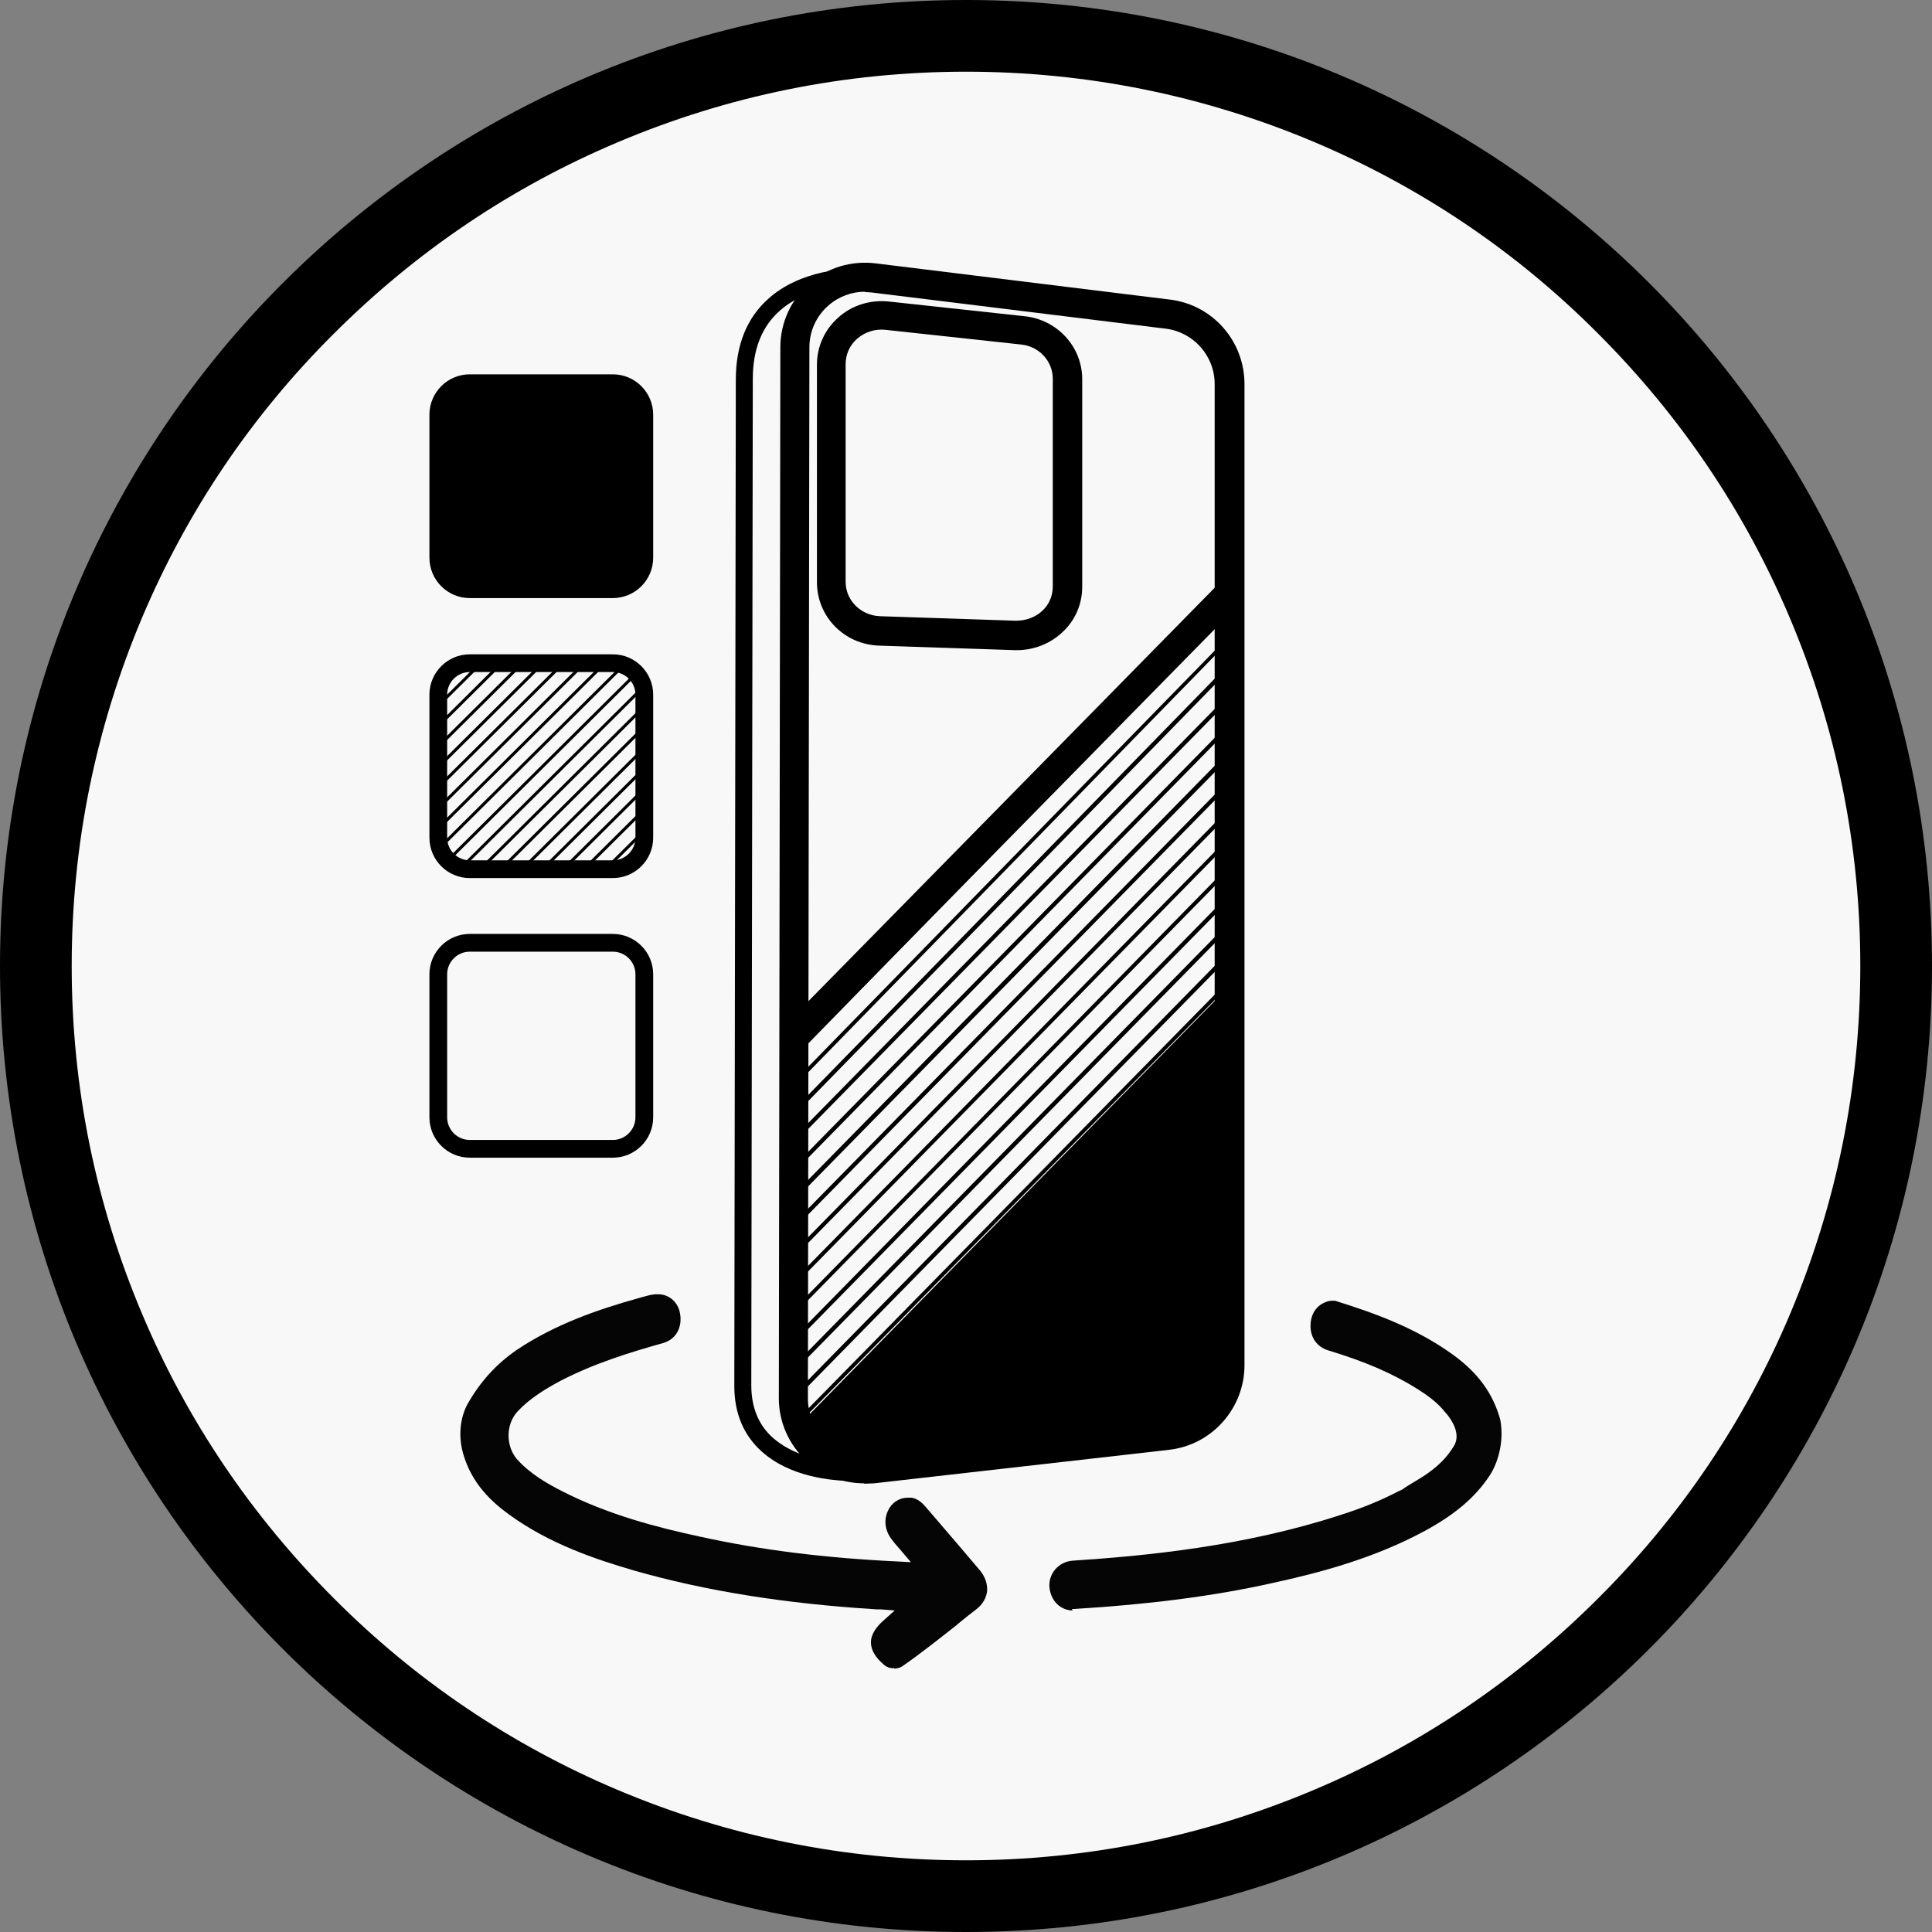 <?xml version="1.0" encoding="UTF-8"?>
<svg id="Warstwa_1" data-name="Warstwa 1" xmlns="http://www.w3.org/2000/svg" width="512" height="512" xmlns:xlink="http://www.w3.org/1999/xlink" version="1.1" viewBox="0 0 512 512">
  <rect x="0" y="0" width="512" height="512" fill="#808080" stroke="none"/>
  <defs>
    <style>
      .cls-1 {
        clip-path: url(#clippath);
      }

      .cls-2 {
        fill: none;
      }

      .cls-2, .cls-3, .cls-4, .cls-5 {
        stroke-width: 0px;
      }

      .cls-3 {
        fill: #f8f8f8;
      }

      .cls-6 {
        clip-path: url(#clippath-1);
      }

      .cls-4 {
        fill: #000;
      }

      .cls-5 {
        fill: #050505;
      }
    </style>
    <clipPath id="clippath">
      <rect class="cls-2" x="116.2" y="175.8" width="54.6" height="54.6" rx="8.3" ry="8.3"/>
    </clipPath>
    <clipPath id="clippath-1">
      <polygon class="cls-2" points="210.5 276.4 324.8 160 324.8 265.7 215.4 379 211.7 379.6 210.2 363.4 210.5 276.4"/>
    </clipPath>
  </defs>
  <path class="cls-3" d="M256,494.5c-63.7,0-123.6-24.9-168.7-69.9S17.5,319.7,17.5,256s24.8-123.6,69.8-168.7c45-45.1,105-69.9,168.7-69.9s123.6,24.9,168.7,69.9,69.9,105,69.9,168.7-24.9,123.6-69.9,168.7-105,69.8-168.7,69.8Z"/>
  <path class="cls-4" d="M256,19c32,0,63,6.3,92.2,18.6,28.2,11.9,53.6,29,75.3,50.8,21.8,21.8,38.9,47.1,50.8,75.3,12.4,29.3,18.7,60.3,18.7,92.3s-6.3,63-18.6,92.2c-11.9,28.2-29,53.6-50.8,75.3-21.8,21.8-47.1,38.9-75.3,50.8-29.3,12.4-60.3,18.7-92.3,18.7s-63-6.3-92.2-18.6c-28.2-11.9-53.6-29-75.3-50.8-21.8-21.8-38.9-47.1-50.8-75.3-12.4-29.3-18.7-60.3-18.7-92.3s6.3-63,18.6-92.2c11.9-28.2,29-53.6,50.8-75.3,21.8-21.8,47.1-38.9,75.3-50.8,29.3-12.4,60.3-18.7,92.3-18.7M256,0C114.6,0,0,114.6,0,256s114.6,256,256,256,256-114.6,256-256S397.4,0,256,0h0Z"/>
  <g>
    <g>
      <path class="cls-4" d="M162.4,306.8h-37.9c-5.9,0-10.7-4.8-10.7-10.7v-37.9c0-5.9,4.8-10.7,10.7-10.7h37.9c5.9,0,10.7,4.8,10.7,10.7v37.9c0,5.9-4.8,10.7-10.7,10.7ZM124.5,252.2c-3.3,0-6,2.7-6,6v37.9c0,3.3,2.7,6,6,6h37.9c3.3,0,6-2.7,6-6v-37.9c0-3.3-2.7-6-6-6h-37.9Z"/>
      <g class="cls-1">
        <g>
          <polygon class="cls-4" points="363.4 174.6 363.9 175 160 379 159.5 378.5 363.4 174.6"/>
          <polygon class="cls-4" points="360.6 171.9 361.1 172.4 157.2 376.3 156.6 375.8 360.6 171.9"/>
          <polygon class="cls-4" points="357.8 169.2 358.3 169.8 154.4 373.7 153.8 373.2 357.8 169.2"/>
          <polygon class="cls-4" points="354.9 166.5 355.5 167.1 151.6 371.1 151 370.5 354.9 166.5"/>
          <polygon class="cls-4" points="352.1 163.9 352.7 164.4 148.7 368.4 148.2 367.8 352.1 163.9"/>
          <polygon class="cls-4" points="349.4 161.2 349.9 161.8 145.9 365.8 145.4 365.1 349.4 161.2"/>
          <polygon class="cls-4" points="346.5 158.5 347 159.1 143.1 363.1 142.6 362.5 346.5 158.5"/>
          <polygon class="cls-4" points="343.7 155.9 344.3 156.4 140.3 360.4 139.7 359.8 343.7 155.9"/>
          <polygon class="cls-4" points="340.9 153.3 341.5 153.8 137.5 357.7 136.9 357.2 340.9 153.3"/>
          <polygon class="cls-4" points="338.1 150.6 338.6 151.1 134.7 355 134.2 354.6 338.1 150.6"/>
          <polygon class="cls-4" points="335.3 147.9 335.8 148.5 131.8 352.4 131.3 351.9 335.3 147.9"/>
          <polygon class="cls-4" points="332.5 145.3 333 145.8 129.1 349.8 128.5 349.2 332.5 145.3"/>
          <polygon class="cls-4" points="329.7 142.6 330.2 143.1 126.3 347.1 125.7 346.5 329.7 142.6"/>
          <polygon class="cls-4" points="326.8 140 327.4 140.4 123.4 344.5 122.9 343.9 326.8 140"/>
          <polygon class="cls-4" points="324 137.3 324.6 137.8 120.6 341.8 120.1 341.2 324 137.3"/>
          <polygon class="cls-4" points="321.2 134.7 321.7 135.2 117.8 339.1 117.3 338.6 321.2 134.7"/>
          <polygon class="cls-4" points="318.4 132 318.9 132.5 115 336.5 114.5 335.9 318.4 132"/>
          <polygon class="cls-4" points="315.6 129.3 316.2 129.9 112.2 333.8 111.7 333.3 315.6 129.3"/>
          <polygon class="cls-4" points="312.8 126.6 313.3 127.2 109.4 331.2 108.8 330.6 312.8 126.6"/>
          <rect class="cls-4" x="64" y="225.9" width="288.5" height=".8" transform="translate(-99 212.5) rotate(-44.8)"/>
          <rect class="cls-4" x="61.2" y="223.3" width="288.5" height=".8" transform="translate(-98 209.7) rotate(-44.8)"/>
          <rect class="cls-4" x="58.3" y="220.7" width="288.5" height=".8" transform="translate(-97 206.9) rotate(-44.8)"/>
          <rect class="cls-4" x="55.6" y="218" width="288.5" height=".8" transform="translate(-95.9 204.2) rotate(-44.8)"/>
          <rect class="cls-4" x="52.8" y="215.3" width="288.5" height=".8" transform="translate(-94.8 201.4) rotate(-44.8)"/>
          <rect class="cls-4" x="49.9" y="212.7" width="288.5" height=".8" transform="translate(-93.8 198.7) rotate(-44.8)"/>
          <rect class="cls-4" x="47.2" y="210" width="288.5" height=".8" transform="translate(-92.7 196) rotate(-44.8)"/>
          <rect class="cls-4" x="44.3" y="207.4" width="288.5" height=".8" transform="translate(-91.6 193.2) rotate(-44.8)"/>
          <rect class="cls-4" x="41.6" y="204.8" width="288.5" height=".8" transform="translate(-90.6 190.5) rotate(-44.8)"/>
          <rect class="cls-4" x="38.8" y="202" width="288.5" height=".8" transform="translate(-89.5 187.7) rotate(-44.8)"/>
          <rect class="cls-4" x="35.9" y="199.4" width="288.5" height=".8" transform="translate(-88.5 184.9) rotate(-44.8)"/>
          <rect class="cls-4" x="33.2" y="196.7" width="288.5" height=".8" transform="translate(-87.4 182.2) rotate(-44.8)"/>
          <rect class="cls-4" x="30.3" y="194.1" width="288.5" height=".8" transform="translate(-86.4 179.5) rotate(-44.8)"/>
          <rect class="cls-4" x="27.4" y="191.4" width="288.5" height=".8" transform="translate(-85.3 176.6) rotate(-44.8)"/>
          <rect class="cls-4" x="24.6" y="188.7" width="288.5" height=".8" transform="translate(-84.2 173.9) rotate(-44.8)"/>
          <rect class="cls-4" x="21.8" y="186" width="288.5" height=".8" transform="translate(-83.1 171.2) rotate(-44.8)"/>
          <rect class="cls-4" x="19" y="183.4" width="288.5" height=".8" transform="translate(-82.1 168.4) rotate(-44.8)"/>
          <rect class="cls-4" x="16.2" y="180.7" width="288.5" height=".8" transform="translate(-81 165.6) rotate(-44.8)"/>
          <rect class="cls-4" x="13.3" y="178.1" width="288.5" height=".8" transform="translate(-80 162.8) rotate(-44.8)"/>
          <rect class="cls-4" x="10.6" y="175.5" width="288.5" height=".8" transform="translate(-79 160.1) rotate(-44.8)"/>
          <rect class="cls-4" x="7.8" y="172.7" width="288.5" height=".8" transform="translate(-77.9 157.4) rotate(-44.8)"/>
          <rect class="cls-4" x="4.9" y="170.1" width="288.5" height=".8" transform="translate(-76.8 154.6) rotate(-44.8)"/>
          <rect class="cls-4" x="2.2" y="167.4" width="288.5" height=".8" transform="translate(-75.7 151.9) rotate(-44.8)"/>
          <rect class="cls-4" x="-.7" y="164.8" width="288.5" height=".8" transform="translate(-74.7 149.1) rotate(-44.8)"/>
          <rect class="cls-4" x="-3.4" y="162.1" width="288.5" height=".8" transform="translate(-73.6 146.4) rotate(-44.8)"/>
          <rect class="cls-4" x="-6.3" y="159.5" width="288.5" height=".8" transform="translate(-72.6 143.6) rotate(-44.8)"/>
          <rect class="cls-4" x="-9.1" y="156.9" width="288.5" height=".8" transform="translate(-71.6 140.9) rotate(-44.8)"/>
          <rect class="cls-4" x="-12" y="154.2" width="288.5" height=".8" transform="translate(-70.5 138.1) rotate(-44.8)"/>
          <rect class="cls-4" x="-14.7" y="151.4" width="288.5" height=".8" transform="translate(-69.4 135.3) rotate(-44.8)"/>
          <rect class="cls-4" x="-17.6" y="148.8" width="288.5" height=".8" transform="translate(-68.3 132.6) rotate(-44.8)"/>
          <rect class="cls-4" x="-20.4" y="146.1" width="288.5" height=".8" transform="translate(-67.3 129.8) rotate(-44.8)"/>
          <rect class="cls-4" x="-23.2" y="143.5" width="288.5" height=".8" transform="translate(-66.2 127.1) rotate(-44.8)"/>
          <rect class="cls-4" x="-26" y="140.8" width="288.5" height=".8" transform="translate(-65.1 124.3) rotate(-44.8)"/>
          <rect class="cls-4" x="-28.8" y="138.1" width="288.5" height=".8" transform="translate(-64.1 121.5) rotate(-44.8)"/>
          <rect class="cls-4" x="-31.6" y="135.5" width="288.5" height=".8" transform="translate(-63 118.9) rotate(-44.8)"/>
          <rect class="cls-4" x="-34.4" y="132.8" width="288.5" height=".8" transform="translate(-62 116.1) rotate(-44.8)"/>
          <rect class="cls-4" x="-37.2" y="130.1" width="288.5" height=".8" transform="translate(-60.9 113.3) rotate(-44.8)"/>
          <rect class="cls-4" x="-40" y="127.5" width="288.5" height=".8" transform="translate(-59.8 110.6) rotate(-44.8)"/>
          <rect class="cls-4" x="-42.8" y="124.8" width="288.5" height=".8" transform="translate(-58.8 107.8) rotate(-44.8)"/>
          <rect class="cls-4" x="-45.7" y="122.2" width="288.5" height=".8" transform="translate(-57.8 105) rotate(-44.8)"/>
          <rect class="cls-4" x="-48.5" y="119.5" width="288.5" height=".8" transform="translate(-56.7 102.3) rotate(-44.8)"/>
          <rect class="cls-4" x="-51.3" y="116.9" width="288.5" height=".8" transform="translate(-55.6 99.5) rotate(-44.8)"/>
          <rect class="cls-4" x="-54.2" y="114.2" width="288.5" height=".8" transform="translate(-54.6 96.7) rotate(-44.8)"/>
        </g>
      </g>
      <path class="cls-4" d="M162.4,232.7h-37.9c-5.9,0-10.7-4.8-10.7-10.7v-37.9c0-5.9,4.8-10.7,10.7-10.7h37.9c5.9,0,10.7,4.8,10.7,10.7v37.9c0,5.9-4.8,10.7-10.7,10.7ZM124.5,178.1c-3.3,0-6,2.7-6,6v37.9c0,3.3,2.7,6,6,6h37.9c3.3,0,6-2.7,6-6v-37.9c0-3.3-2.7-6-6-6h-37.9Z"/>
      <g>
        <rect class="cls-4" x="116.2" y="101.6" width="54.6" height="54.6" rx="8.3" ry="8.3"/>
        <path class="cls-4" d="M162.4,158.5h-37.9c-5.9,0-10.7-4.8-10.7-10.7v-37.9c0-5.9,4.8-10.7,10.7-10.7h37.9c5.9,0,10.7,4.8,10.7,10.7v37.9c0,5.9-4.8,10.7-10.7,10.7ZM124.5,103.9c-3.3,0-6,2.7-6,6v37.9c0,3.3,2.7,6,6,6h37.9c3.3,0,6-2.7,6-6v-37.9c0-3.3-2.7-6-6-6h-37.9Z"/>
      </g>
    </g>
    <g>
      <path class="cls-4" d="M229,393.1c-5.5,0-10.9-2-15.1-5.8-4.8-4.3-7.5-10.4-7.5-16.7l.4-278.6c0-6.4,2.8-12.6,7.6-16.8,4.8-4.3,11.3-6.2,17.7-5.4l78,9.6c11.3,1.4,19.7,11,19.7,22.4v260c0,11.4-8.6,21.1-19.9,22.4l-4.3.5h0c0,0-74,8.4-74,8.4-.8,0-1.7.1-2.5.1ZM229.3,77.3c-3.6,0-7.1,1.3-9.8,3.7-3.2,2.8-5,6.8-5,11l-.4,278.6c0,4.2,1.8,8.2,4.9,11,3.1,2.8,7.4,4.2,11.5,3.7l79.8-9.1c6.7-1.5,11.6-7.4,11.6-14.4V101.8c0-7.5-5.6-13.8-13-14.7l-78-9.6c-.6,0-1.2-.1-1.8-.1Z"/>
      <path class="cls-4" d="M292,383.4c-7.4,1.2-14.8,2.7-22.3,3.5-15.1,1.6-30.4,1.2-45.5,1.2s-1.1-.2-1.5-.5c-6.4-.5-13.1-2.4-17.8-6.5-3.9-3.4-5.8-8.2-5.8-14l.4-266.7c0-7.8,2.4-13.9,7.2-18.1,5.6-5,14-6.7,20.8-6.7s2.4,0,3.5.2c1.6-.2,3.3-.4,4.9-.5,4.6-.5,9.3-.2,14-.2h11.2l-28.5-3.6c-8.6-1.1-20.8.4-28.9,7.6-5.8,5.1-8.7,12.4-8.7,21.5l-.4,266.7c0,7.3,2.5,13.1,7.3,17.4,7.4,6.6,18.1,7.8,24.7,7.8s4.7-.2,5.6-.3l65.7-7.6c3.2-.4,16.1-.8,22.5-6.5-4.9.6-23.6,4.8-28.6,5.6h.2Z"/>
      <path class="cls-4" d="M269.5,172.3c-.2,0-.4,0-.5,0h0s-36-1.2-36-1.2c-9.3-.3-16.5-7.7-16.5-16.8v-57.7c0-4.7,2-9.2,5.6-12.4,3.6-3.3,8.5-4.8,13.4-4.3l36,3.9c8.7.9,15.3,8.1,15.3,16.7v55c0,4.5-1.8,8.8-5.1,11.9-3.2,3.1-7.6,4.9-12.2,4.9ZM269.2,164.5c2.7,0,5.2-.9,7.1-2.7,1.8-1.7,2.7-4,2.7-6.4v-55c0-4.7-3.6-8.6-8.4-9.1l-36-3.9c-2.7-.3-5.4.6-7.5,2.4-1.9,1.7-3,4.1-3,6.7v57.7c0,4.9,4,8.9,9.1,9.1l36,1.2Z"/>
      <path class="cls-4" d="M211.7,377.7l114.2-116.5v103.2l-5.6,8.9-8.5,7.4s-45.2,3.3-46.6,4.4-35.5,3.3-35.5,3.3c0,0-11.1-.8-12.2-1.9s-5.9-8.9-5.9-8.9h0Z"/>
      <rect class="cls-4" x="186.1" y="212.4" width="163.2" height="7.7" transform="translate(-74.2 255.8) rotate(-45.5)"/>
      <g class="cls-6">
        <g>
          <polygon class="cls-4" points="38.6 335.1 37.7 334.5 313.7 51.8 314.5 52.5 38.6 335.1"/>
          <polygon class="cls-4" points="42.5 338.7 41.8 338 317.8 55.3 318.6 55.9 42.5 338.7"/>
          <polygon class="cls-4" points="46.5 342.1 45.8 341.4 321.8 58.8 322.5 59.5 46.5 342.1"/>
          <polygon class="cls-4" points="50.6 345.6 49.8 344.9 325.7 62.2 326.5 62.9 50.6 345.6"/>
          <polygon class="cls-4" points="54.5 349.1 53.8 348.4 329.8 65.7 330.5 66.4 54.5 349.1"/>
          <polygon class="cls-4" points="58.6 352.6 57.7 351.9 333.8 69.2 334.5 69.9 58.6 352.6"/>
          <polygon class="cls-4" points="62.6 356.1 61.8 355.3 337.8 72.7 338.6 73.4 62.6 356.1"/>
          <polygon class="cls-4" points="66.5 359.6 65.8 358.8 341.8 76.1 342.6 76.9 66.5 359.6"/>
          <polygon class="cls-4" points="70.6 363 69.8 362.4 345.8 79.6 346.5 80.4 70.6 363"/>
          <polygon class="cls-4" points="74.6 366.5 73.8 365.8 349.7 83.2 350.5 83.8 74.6 366.5"/>
          <polygon class="cls-4" points="78.6 370 77.8 369.2 353.8 86.6 354.6 87.3 78.6 370"/>
          <polygon class="cls-4" points="82.6 373.5 81.7 372.8 357.8 90 358.5 90.8 82.6 373.5"/>
          <polygon class="cls-4" points="86.6 376.9 85.8 376.3 361.8 93.6 362.6 94.3 86.6 376.9"/>
          <polygon class="cls-4" points="90.5 380.4 89.9 379.7 365.8 97.1 366.6 97.8 90.5 380.4"/>
          <polygon class="cls-4" points="94.6 384 93.8 383.2 369.8 100.5 370.5 101.2 94.6 384"/>
          <polygon class="cls-4" points="98.6 387.4 97.8 386.7 373.7 104 374.6 104.8 98.6 387.4"/>
          <polygon class="cls-4" points="102.6 390.8 101.8 390.2 377.8 107.5 378.6 108.2 102.6 390.8"/>
          <polygon class="cls-4" points="106.6 394.4 105.8 393.7 381.9 111 382.5 111.7 106.6 394.4"/>
          <polygon class="cls-4" points="110.6 397.9 109.8 397.1 385.8 114.4 386.6 115.2 110.6 397.9"/>
          <polygon class="cls-4" points="113.4 400.3 390.2 118.3 391 119.1 114.2 401 113.4 400.3"/>
          <polygon class="cls-4" points="117.5 403.7 394.3 121.8 395.1 122.5 118.3 404.5 117.5 403.7"/>
          <polygon class="cls-4" points="121.4 407.2 398.2 125.2 399.1 126 122.3 408 121.4 407.2"/>
          <polygon class="cls-4" points="125.4 410.7 402.2 128.8 403 129.5 126.2 411.5 125.4 410.7"/>
          <polygon class="cls-4" points="129.4 414.2 406.2 132.3 407 133 130.2 414.9 129.4 414.2"/>
          <polygon class="cls-4" points="133.5 417.6 410.3 135.7 411 136.4 134.2 418.4 133.5 417.6"/>
          <polygon class="cls-4" points="137.5 421.2 414.3 139.2 415 140 138.2 421.9 137.5 421.2"/>
          <polygon class="cls-4" points="141.5 424.7 418.3 142.7 419.1 143.5 142.3 425.4 141.5 424.7"/>
          <polygon class="cls-4" points="145.4 428.1 422.2 146.2 423.1 146.9 146.3 428.8 145.4 428.1"/>
          <polygon class="cls-4" points="149.4 431.7 426.2 149.7 427.1 150.4 150.3 432.4 149.4 431.7"/>
          <polygon class="cls-4" points="153.5 435.1 430.3 153.2 431 153.9 154.2 435.8 153.5 435.1"/>
          <polygon class="cls-4" points="157.5 438.5 434.3 156.6 435 157.3 158.2 439.3 157.5 438.5"/>
          <polygon class="cls-4" points="161.5 442.1 438.3 160.1 439 160.9 162.3 442.8 161.5 442.1"/>
          <polygon class="cls-4" points="165.5 445.6 442.3 163.6 443.1 164.3 166.3 446.3 165.5 445.6"/>
          <polygon class="cls-4" points="169.5 449 446.3 167.1 447.1 167.8 170.3 449.7 169.5 449"/>
          <polygon class="cls-4" points="173.4 452.5 450.2 170.5 451.1 171.3 174.3 453.3 173.4 452.5"/>
          <polygon class="cls-4" points="177.5 456 454.3 174 455 174.8 178.2 456.7 177.5 456"/>
          <polygon class="cls-4" points="181.5 459.5 458.3 177.5 459.1 178.3 182.3 460.2 181.5 459.5"/>
          <polygon class="cls-4" points="185.5 462.9 462.3 181 463.1 181.7 186.3 463.6 185.5 462.9"/>
          <polygon class="cls-4" points="189.5 466.4 466.3 184.4 467.1 185.2 190.3 467.2 189.5 466.4"/>
          <polygon class="cls-4" points="193.5 470 470.3 188 471.1 188.7 194.3 470.7 193.5 470"/>
          <polygon class="cls-4" points="197.5 473.4 474.3 191.4 475.1 192.2 198.3 474.1 197.5 473.4"/>
          <polygon class="cls-4" points="201.5 476.9 478.3 194.9 479.1 195.7 202.3 477.7 201.5 476.9"/>
          <polygon class="cls-4" points="205.5 480.4 482.3 198.4 483.1 199.1 206.3 481.1 205.5 480.4"/>
          <polygon class="cls-4" points="209.5 483.9 486.3 201.9 487.1 202.6 210.3 484.5 209.5 483.9"/>
          <polygon class="cls-4" points="213.5 487.3 490.3 205.4 491.1 206.1 214.3 488.1 213.5 487.3"/>
          <polygon class="cls-4" points="217.5 490.8 494.3 208.8 495.1 209.6 218.3 491.6 217.5 490.8"/>
          <polygon class="cls-4" points="221.5 494.3 498.3 212.4 499.2 213.1 222.4 495 221.5 494.3"/>
          <polygon class="cls-4" points="225.5 497.8 502.3 215.9 503.1 216.6 226.3 498.5 225.5 497.8"/>
          <polygon class="cls-4" points="229.5 501.2 506.3 219.3 507.1 220 230.3 502 229.5 501.2"/>
          <polygon class="cls-4" points="233.6 504.8 510.4 222.8 511.1 223.5 234.3 505.5 233.6 504.8"/>
          <polygon class="cls-4" points="237.5 508.2 514.3 226.3 515.1 227 238.3 508.9 237.5 508.2"/>
          <polygon class="cls-4" points="241.5 511.7 518.3 229.8 519.1 230.4 242.3 512.4 241.5 511.7"/>
          <polygon class="cls-4" points="245.5 515.2 522.3 233.2 523.2 234 246.4 516 245.5 515.2"/>
          <polygon class="cls-4" points="249.6 518.7 526.3 236.7 527.1 237.5 250.3 519.4 249.6 518.7"/>
          <polygon class="cls-4" points="253.6 522.2 530.4 240.2 531.1 240.9 254.3 522.9 253.6 522.2"/>
          <polygon class="cls-4" points="257.6 525.6 534.4 243.6 535.1 244.4 258.4 526.4 257.6 525.6"/>
          <polygon class="cls-4" points="261.5 529.2 538.3 247.2 539.1 247.9 262.3 529.9 261.5 529.2"/>
          <polygon class="cls-4" points="265.6 532.6 542.4 250.7 543.2 251.4 266.4 533.3 265.6 532.6"/>
          <polygon class="cls-4" points="269.5 536.1 546.3 254.1 547.2 254.8 270.4 536.8 269.5 536.1"/>
          <polygon class="cls-4" points="273.6 539.6 550.4 257.6 551.1 258.4 274.3 540.3 273.6 539.6"/>
          <polygon class="cls-4" points="277.6 543.1 554.4 261.1 555.1 261.9 278.3 543.8 277.6 543.1"/>
          <polygon class="cls-4" points="281.6 546.5 558.4 264.6 559.2 265.3 282.4 547.2 281.6 546.5"/>
        </g>
      </g>
    </g>
    <path class="cls-5" d="M236.7,442.1c-.9,0-1.7-.3-2.3-.8-2.4-2-3.6-4-3.6-6.1,0-1.9,1.2-3.9,3.5-5.9l2.8-2.5-3.7-.3h-1c-24.4-1.5-45.5-4.9-64.4-10.3-10.3-3-22.4-7.1-32.9-14.7-4.6-3.3-10.1-8.2-12.4-16.4-1.9-6.9.6-12,1.2-13,3.4-6,7.6-10.6,13.1-14.4,10.2-6.8,21.5-10.7,32.3-13.7l.7-.2c1.2-.3,2.3-.7,3.6-.8h.9c2.8,0,5.2,2.1,5.7,5,.7,3.7-1,6.9-4.4,7.9-8.9,2.5-18.3,5.4-27.2,10-3.9,2.1-8,4.5-11.4,8.1-3.2,3.4-3.2,9.2-.2,12.7,3.5,3.9,7.9,6.4,11.8,8.4,12.5,6.4,25.5,9.7,36.6,12.1,16.3,3.6,33.4,5.7,52.4,6.6l3.6.2-2.3-2.7c-.8-1-1.8-2-2.6-3.1-1.9-2.3-2.4-5.2-1.2-7.8,1-2.2,3-3.5,5.3-3.5s.7,0,1,0c1.6.3,2.7,1.3,3.5,2.2l3.1,3.6c3.8,4.4,7.7,9,11.6,13.6,1.3,1.6,1.9,3.5,1.8,5.3-.2,1.9-1.2,3.6-2.9,4.9-1.6,1.2-3.2,2.5-4.9,3.9l-.2.2c-4.7,3.7-9.6,7.6-14.5,11-.4.3-1.3.6-2.2.6v-.3Z"/>
    <path class="cls-5" d="M284.4,426.8c-3.4,0-6-2.6-6.3-6.3-.2-3.6,2.5-6.6,6.1-6.9,19.7-1.3,45.5-3.8,71-12.1,6.3-2,11.2-4.1,15.6-6.4.2,0,.3-.2.5-.2.3-.2.6-.3.8-.5.5-.4,1.3-.8,2.2-1.4,3.2-1.9,7.9-4.6,11-9.8,1.4-2.3.7-5.3-2-8.6l-.2-.2c-2.1-2.7-4.8-4.6-7.3-6.2-6.5-4.1-13.8-7.3-23.7-10.3-3-.9-4.8-3.3-4.8-6.5s1.6-5.5,4.2-6.4c.5-.2,1.1-.3,1.6-.3s.9,0,1.3.2c10.2,3.2,20.9,7.1,30.5,14,6.8,4.9,10.8,10.4,12.7,17.4h0c1.2,6.6-1.2,12.3-2.8,14.7-3.9,5.9-9.3,10.4-17.2,14.7-13.5,7.3-27.9,11.1-40.3,13.8-15.6,3.5-32.9,5.7-52.7,6.9h-.5v.2Z"/>
  </g>
</svg>